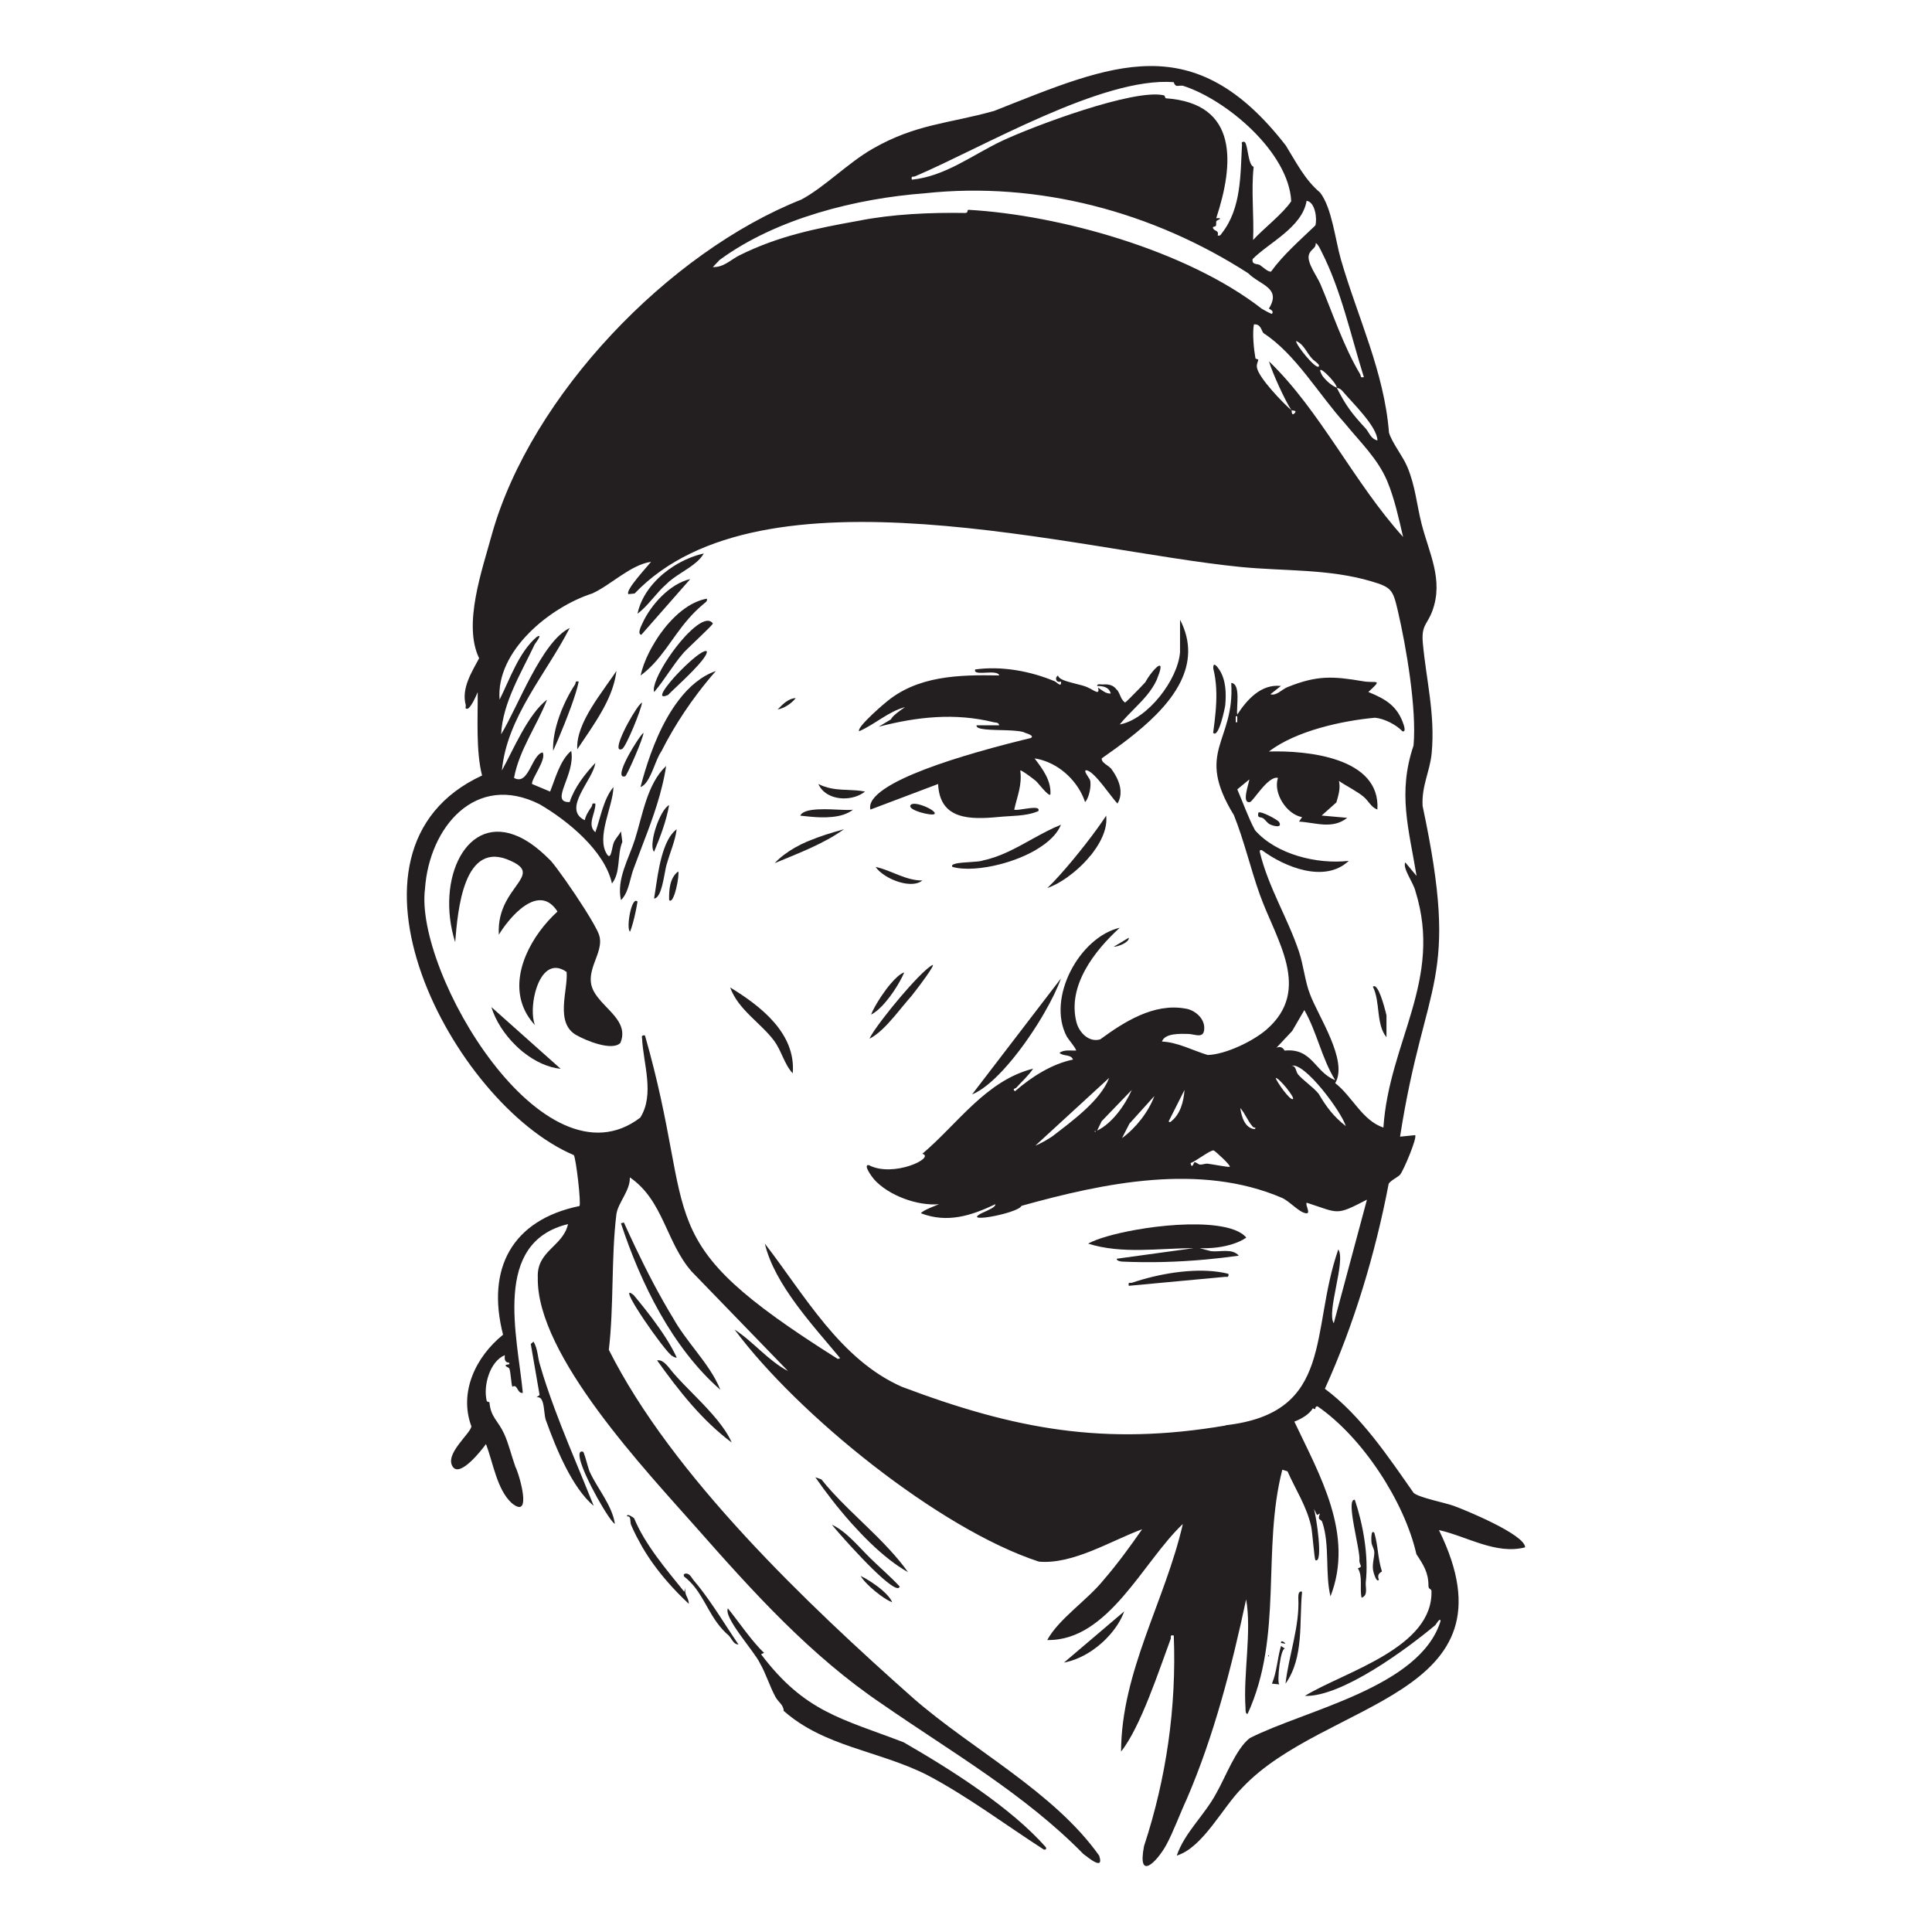 <?xml version="1.0" encoding="UTF-8"?>
<svg id="Layer_1" xmlns="http://www.w3.org/2000/svg" version="1.1" viewBox="0 0 600 600">
  <!-- Generator: Adobe Illustrator 29.1.0, SVG Export Plug-In . SVG Version: 2.1.0 Build 142)  -->
  <defs>
    <style>
      .st0 {
        fill: #231f20;
      }
    </style>
  </defs>
  <path class="st0" d="M270.59,491.32c-1.24-.82-2.43-1.49-3.33-1.91.58,1.02,1.75,2.3,3.12,3.55.91.83,1.91,1.65,2.88,2.37,1.46,1.08,2.86,1.93,3.81,2.27-.31-.84-1.04-1.78-1.98-2.72-1.27-1.27-2.93-2.53-4.51-3.56Z"/>
  <path class="st0" d="M279.41,492.7c-2.9-3.1-6.16-5.88-9.18-8.84-3.59-3.52-7.4-8.28-11.87-10.35.5.67,2.98,3.56,6.07,6.92,4.01,4.38,9.06,9.55,12.16,11.71,1.55,1.09,2.61,1.43,2.82.56Z"/>
  <path class="st0" d="M181.68,452.34c-.24-.78-.45-1.37-.59-1.49-.31-.09-.55-.09-.73,0-.06.03-.11.08-.15.13-.02.02-.05.03-.07.06-.58.83.24,3.52,1.66,6.76.04.08.07.16.11.24.06.13.12.26.17.38,1.93,4.27,4.76,9.32,6.77,12.3.96,1.42,1.73,2.37,2.12,2.54-.86-5.73-5.39-10.94-7.7-15.92-.39-.65-1.05-3.29-1.58-5.01Z"/>
  <path class="st0" d="M220.04,496.77c-1.46-2.06-2.96-4.06-4.54-5.9-.61-.67-.98-1.72-1.9-2.08-.33-.13-.64-.14-.87-.06-.08.03-.14.06-.2.11,0,0-.01.01-.02.02-.05.04-.09.08-.12.13-.1.17-.08.41.12.66,2.39,1.85,4,4.09,5.43,6.46.71,1.18,1.38,2.39,2.07,3.6,0,.01.01.03.02.04,1.63,2.86,3.41,5.71,6.27,8.16.59.57,1.01,1.53,1.63,2.16.37.38.82.64,1.42.64-1.94-2.81-3.9-5.91-5.95-9.01-1.09-1.66-2.21-3.31-3.36-4.93Z"/>
  <path class="st0" d="M280.7,541.11c-19.29-7.4-30.77-9.38-44.34-27.36l.93-.46c-3.52-3.19-8.14-9.97-11.24-13.8-1.38,2.9,8.21,13.33,9.93,16.99,1.93,3.33,3.09,7.32,4.88,10.57.85,1.55,2.5,2.45,2.52,4.27,12.62,11.18,29.37,12.3,44.47,19.88,12.68,6.68,24.25,15.42,36.27,23.17.58.19.94-.12.69-.69-10.93-12.4-29.61-24.2-44.1-32.55Z"/>
  <path class="st0" d="M215.97,419.31c-2.46-3.22-4.95-6.43-6.85-9.83-4.31-7.06-8.24-14.64-11.85-22.24-1.2-2.53-2.37-5.06-3.51-7.57l-.92.22c6.14,18.67,15.98,38.71,30.87,51.72,0,0,0,0,0,0,0,0,0,0,0,0-1.7-4.32-4.69-8.31-7.75-12.31Z"/>
  <path class="st0" d="M344.36,508.05c2.13-2.34,3.82-4.96,4.78-7.63l-18.71,15.91c.7-.13,1.41-.31,2.12-.53.55-.17,1.09-.36,1.63-.57,1.63-.64,3.23-1.49,4.75-2.5.05-.03.09-.06.14-.09.1-.07.19-.14.29-.21,1.26-.87,2.47-1.85,3.58-2.92.49-.47.96-.96,1.42-1.47Z"/>
  <path class="st0" d="M227.24,447.99c-.99-2.27-2.52-4.54-4.33-6.79-1.03-1.28-2.15-2.55-3.32-3.81-.49-.53-.99-1.06-1.49-1.59-.96-1-1.92-1.98-2.88-2.95-2.1-2.13-4.13-4.18-5.81-6.11-1.32-1.38-3.22-4.76-5.34-4.25,6.68,9.34,13.9,18.59,23.17,25.5Z"/>
  <path class="st0" d="M195.57,402.39s.01.03.02.05c.25.64.74,1.55,1.37,2.63,0,0,0,0,0,0,.25.42.52.87.81,1.33,2.7,4.35,7.04,10.4,9.46,13.22.09.11.17.19.26.29.07.08.14.16.21.23.59.65,1.02,1.03,1.2,1.03.1.09,1.07.66,1.25.39-1.88-4.05-4.68-8.23-7.62-12.15-.1-.13-.19-.26-.29-.39-.32-.43-.65-.84-.98-1.26-.29-.37-.58-.75-.86-1.12-.35-.45-.7-.88-1.05-1.31-.26-.32-.52-.66-.78-.97-.01-.01-.02-.03-.03-.04-.59-.73-1.18-1.44-1.76-2.13-.1-.08-.18-.14-.26-.2-.95-.73-1.25-.64-1.06.04.03.11.08.24.13.37Z"/>
  <path class="st0" d="M276.2,481.19c-1.26-1.36-2.54-2.7-3.86-4.02-1.17-1.17-2.36-2.32-3.55-3.47-3.51-3.39-7.06-6.75-10.32-10.32-1.17-1.28-2.3-2.58-3.37-3.93l-1.89-.68c3.07,4.45,7.01,9.59,11.36,14.45,1.87,2.08,3.81,4.11,5.79,6.02,3.81,3.66,7.77,6.85,11.64,9.01-1.75-2.47-3.72-4.8-5.79-7.05Z"/>
  <path class="st0" d="M205.59,252.59c-1.26,2.2-2.36,5.35-2.79,7.91-.3,1.83-.26,3.36.32,4.04,1.95-4.66,3.79-9.5,4.68-14.5-.72.35-1.49,1.29-2.21,2.55Z"/>
  <path class="st0" d="M207.1,268.27c.5-1.8,1.14-3.56,1.72-5.33.58-1.77,1.09-3.56,1.33-5.41-1.5,1.1-2.62,2.91-3.5,5.06-.61,1.48-1.1,3.13-1.51,4.82-.03.11-.05.23-.08.34-.09.41-.19.81-.27,1.22-.76,3.68-1.2,7.42-1.67,10.08.64-.03,1.17-.59,1.6-1.43.72-1.4,1.19-3.6,1.56-5.56.31-1.6.55-3.05.8-3.78Z"/>
  <path class="st0" d="M377.54,220.83c-.19,2.25-.48,4.5-.78,6.74,1.69,1.94,3.69-7.83,3.76-8.64.32-3.65.21-7.72-1.8-10.87-.32-.5-.84-1.22-1.26-1.5-.1-.07-.2-.12-.29-.12-.26-.02-.43.28-.37,1.19,1,4,1.1,8.06.82,12.11-.02.36-.06.73-.09,1.09Z"/>
  <path class="st0" d="M194.18,241.08c.63-.45,5.58-11.71,5.67-13.51-.32.2-1.11,1.23-2.04,2.64-1.61,2.44-3.66,6-4.47,8.4,0,.02-.02.04-.02.07,0,0,0,0,0,0-.57,1.71-.49,2.8.86,2.4Z"/>
  <path class="st0" d="M222.32,208.39c-4.54,1.57-8.33,4.86-11.49,8.98-2.59,3.37-4.77,7.29-6.56,11.34-.06.13-.11.26-.17.4-.34.77-.66,1.54-.97,2.31-.32.79-.61,1.57-.9,2.36-.04.12-.09.24-.14.36-1.31,3.61-2.36,7.14-3.17,10.28.77-.26,1.43-.91,2.02-1.77.8-1.17,1.47-2.74,2.11-4.31.77-1.9,1.49-3.8,2.34-5,2.13-4.22,4.53-8.3,7.15-12.22,1.34-2.01,2.74-3.98,4.2-5.9,1.78-2.34,3.63-4.63,5.58-6.83Z"/>
  <path class="st0" d="M427.73,307.05c-.46-.7-.94-1.01-1.37-.61.6,1.18.95,2.5,1.2,3.88.24,1.33.38,2.71.54,4.08.11.97.25,1.93.43,2.85.07.35.15.7.24,1.04.03.12.06.24.09.35.36,1.28.89,2.46,1.72,3.47v-4.64c0-1.19,0-2.15,0-2.15-.06-.26-.37-1.58-.82-3.12-.54-1.84-1.27-4.02-2.03-5.16Z"/>
  <path class="st0" d="M186.59,310.86c-1.59-1.8-2.89-3.68-3.09-5.88-.13-1.23.04-2.43.34-3.61.1-.39.21-.77.33-1.16.1-.31.21-.62.32-.93.22-.61.45-1.22.68-1.83.34-.91.66-1.81.88-2.7.37-1.49.48-2.97-.02-4.45-.51-1.51-2.31-4.62-4.51-8.1-3.68-5.8-8.5-12.64-10.44-14.85-.35-.36-.69-.68-1.04-1.02-3.08-3.01-6.01-5.12-8.75-6.4-8.2-3.84-14.69-.57-18.39,6.07-3.73,6.69-4.63,16.82-1.54,26.61.79-9.68,2.55-32.32,17.45-25.17,3.17,1.45,3.9,2.78,3.42,4.39-.62,2.07-3.22,4.58-5.16,8.33-1.37,2.66-2.4,5.93-2.15,10.12,1.46-2.4,3.88-5.62,6.63-7.91.52-.43,1.06-.84,1.6-1.19,0,0,.02-.01.03-.02.6-.39,1.21-.72,1.82-.98,2.85-1.21,5.77-.8,8.13,2.91-3.98,3.62-7.64,8.44-9.82,13.65-1.07,2.57-1.78,5.22-1.98,7.87-.36,4.81.96,9.59,4.81,13.75-.07-.18-.14-.37-.2-.57-.05-.17-.09-.34-.14-.52,0-.04-.02-.07-.03-.11-.62-2.77-.3-6.89.85-10.34,1.59-4.75,4.78-8.21,9.35-4.97.5,5.59-3.81,15.94,3.15,19.68,1.38.79,4.14,2.05,6.87,2.77,2.73.72,5.43.91,6.69-.44,1.04-2.5.59-4.6-.53-6.52-1.35-2.3-3.68-4.33-5.59-6.49Z"/>
  <path class="st0" d="M197.98,279.99c-1.87-1.89-3.6,8.42-2.33,9.35.31-.67.62-1.64.91-2.71.28-1.03.55-2.15.78-3.22.28-1.32.51-2.56.64-3.42Z"/>
  <path class="st0" d="M205.52,244.55c.55-2.2,1.03-4.43,1.35-6.68-5.93,5.6-7.29,15.26-9.69,22.83-1.92,6.06-5.76,12.3-4.34,18.82.9-.82,1.52-1.97,2-3.26.8-2.15,1.23-4.66,1.97-6.57,2.77-7.58,5.98-15.13,8.14-22.95.2-.73.38-1.46.56-2.19Z"/>
  <path class="st0" d="M174.12,331.93l-21.52-19.18c1.27,4.2,4.02,8.47,7.56,11.93.69.67,1.4,1.33,2.14,1.93.1.09.22.16.32.24,3.48,2.75,7.47,4.67,11.5,5.08Z"/>
  <path class="st0" d="M321.86,263.84c.7-.41,1.36-.85,1.99-1.29.02-.02.05-.03.08-.05,2.62-1.87,4.62-4.02,5.56-6.37-3.04,1.21-5.99,2.83-8.95,4.46-4.92,2.73-9.87,5.52-15.29,6.63-.05.02-.12.04-.18.07-.6.21-1.92.31-3.42.41-1.88.12-3.99.24-5.13.59-.72.21-1.07.51-.72.94,0,0,0,0,0,0,0,0,0,0,0,0,3.73,1.04,9.38.6,15.03-.89,3.89-1.03,7.78-2.56,11.04-4.49Z"/>
  <path class="st0" d="M256.06,244.28c-.62-.21-1.26-.47-1.91-.8.79,1.81,2.27,3.03,4.03,3.74,1.11.45,2.33.69,3.58.73.01,0,.03,0,.04,0,0,0,.01,0,.02,0,2.5.06,5.05-.69,6.83-2.13-2.01-.38-3.82-.44-5.57-.51-2.32-.09-4.55-.19-7.02-1.04Z"/>
  <path class="st0" d="M378.27,387.36c1.54-.21,3.07-.54,4.51-1,1.57-.5,3.04-1.15,4.27-2.01-1.63-1.97-4.99-3.13-9.25-3.69-7.18-.95-16.88-.19-25.13,1.29-6.44,1.15-11.99,2.73-14.75,4.27,10.61,3.33,21.84,1.42,32.76,1.41l-23.86,3.28c-.03.26.13.44.37.57.4.22,1.02.29,1.3.32,8.69.39,17.29.14,25.87-.64,3.45-.32,6.9-.71,10.36-1.2-2.01-2.38-5.93-1.06-8.65-1.4l-3.51-.93c1.78.07,3.75,0,5.72-.27Z"/>
  <path class="st0" d="M284.91,303.76c-3.36,3.47-7.53,8.43-10.6,12.46-2.26,2.95-3.93,5.39-4.25,6.35,0,0,0,0,0,0,0,0,0,0,0,0,2.68-1.36,5.31-4.12,7.76-7,1.91-2.24,3.71-4.55,5.33-6.35.45-.56,2.62-3.36,4.35-5.79.38-.54.75-1.06,1.06-1.54s.59-.9.79-1.26c.3-.53.45-.89.36-.99-1.01.44-2.75,2-4.8,4.11Z"/>
  <path class="st0" d="M275.16,311.03c.81-.96,1.58-2,2.3-3.05,1.49-2.19,2.7-4.41,3.36-5.99-1.18.36-2.65,1.69-4.11,3.39-1.06,1.23-2.11,2.65-3.04,4.05-1.52,2.29-2.74,4.5-3.14,5.66,1.53-.77,3.14-2.27,4.63-4.06Z"/>
  <path class="st0" d="M172.08,437.01c-1.63-4.4-3.13-8.77-4.35-13.03-.77-2.28-.67-5.11-2.05-7.33l-.84.75,2.74,15.84-.96.72c.89-.18,1.42.27,1.76,1.05.33.76.49,1.83.61,2.91.16,1.35.29,2.71.68,3.51,2.91,8.09,7.99,20.67,14.72,26.23-1-2.51-2.04-5.06-3.1-7.63-3.13-7.6-6.39-15.37-9.22-23.02Z"/>
  <path class="st0" d="M212.96,492.93l-.47,1.4c-5.49-6.84-12.21-14.66-15.55-22.81-.06-.11-2.33-1.76-2.22-.6.89-.12.99.53,1.05,1.3.04.46.06.97.24,1.39.46,1.09.97,2.15,1.49,3.19.05.1.09.2.14.29.22.44.47.86.7,1.29.37.69.73,1.39,1.12,2.06,2.26,3.87,4.92,7.47,7.87,10.85,2.06,2.36,4.25,4.62,6.57,6.78.07-2.03-1.62-2.7-.94-5.15Z"/>
  <path class="st0" d="M420.75,465.78c-3.05-.52,1.92,16.05,1.41,18.95.13,1.5,1.22,1.8-.47,2.32,1.61,2.43.5,6.35,1.17,9.14,2.1-.71,1.13-3.22,1.29-4.78.95-8.24-.88-18.16-3.4-25.64Z"/>
  <path class="st0" d="M404.37,494.33c-1.2-.38-1.14,1.14-1.17,1.85.48,8.9-2.97,17.85-3.97,26.7,5.8-8.19,4.21-19.17,5.14-28.55Z"/>
  <path class="st0" d="M429.17,488.02c-1.35-4.28-1.12-7.68-2.34-11.94-1.12-1.44-.98,2.45-.9,3.01.16,1.01.83,1.97.87,2.88.08,1.61-.65,3.38-.4,5.54.05.45,1.01,4.22,1.83,3.08-.83-2,1-2.43.94-2.57Z"/>
  <path class="st0" d="M397.34,523.12c-.92-.32.39-12.34,1.88-11.01l-1.4-.93c-1.15,3.95-1.26,8.01-2.81,11.69l2.33.24Z"/>
  <path class="st0" d="M397.82,510.24l1.39.24c-.48-.71-1.48-1.16-1.39-.24Z"/>
  <path class="st0" d="M393.84,513.99v.47c.3-.16.3-.31,0-.47Z"/>
  <path class="st0" d="M281.05,219.61c-.5.35-1.47.99-2.37,1.7-.27.21-.53.43-.77.65-.57.5-1.03,1-1.19,1.42l-2.21,1.33c-.86.52-1.64.99-1.64.99,11.88-3.1,23.73-4.39,35.79-1.39.68.13,1.46,0,1.64.93h-7.02c-.35,1.49,4.77,1.4,9.25,1.55,2.57.09,4.93.25,5.91.83.4.12,1.44.45,1.86.84.25.24.28.49-.18.74-.02,0-.05.01-.07.02-2.79.67-9.49,2.3-17.1,4.52-10.24,2.98-22.11,7.02-28.35,11.32-3.08,2.11-4.81,4.26-4.29,6.36l21.03-7.94c.12,2.8.81,4.89,1.9,6.44.55.77,1.2,1.41,1.93,1.94,1.1.79,2.39,1.31,3.8,1.65.94.23,1.93.37,2.96.45.51.04,1.04.07,1.57.08,1.06.02,2.15,0,3.24-.06.55-.03,1.09-.07,1.64-.11.55-.04,1.09-.09,1.64-.14,4.01-.42,8.56-.19,12.26-1.76.06-.03.13-.04.19-.07,0-.01,0-.02,0-.03.23-.54-.02-.82-.57-.92-.83-.17-2.32.05-3.73.26-1.18.18-2.29.35-2.9.3-.12-.01-.22-.03-.3-.06.94-4.17,2.51-7.7,1.88-12.16.27-.32,4.45,2.88,4.9,3.29.66.59,3.88,4.85,4.46,4.19.08-1.09-.04-2.13-.29-3.14-.5-1.98-1.53-3.79-2.71-5.5-.62-.89-1.27-1.76-1.91-2.6,3.02.46,5.87,1.74,8.33,3.56,1.39,1.03,2.65,2.23,3.74,3.56,1.59,1.93,2.84,4.12,3.61,6.45,1.25-1.27,2.06-5.26,1.52-6.89-.16-.49-2.58-3.45-.83-2.93,2.54.75,7.34,8.17,9.37,10.28.77-1.3,1.03-2.68.94-4.04-.15-2.27-1.28-4.52-2.59-6.36-.02-.05-.07-.1-.1-.15-.34-.55-1.02-1.01-1.67-1.48-.75-.53-1.42-1.08-1.46-1.76,0-.08-.03-.16-.02-.24,5.28-3.72,11.7-8.3,16.95-13.63,3.05-3.1,5.7-6.45,7.49-10.05,2.92-5.86,3.55-12.35-.11-19.39v10.06c-.64,8.56-10.05,20.85-18.72,22.47,1.39-1.74,2.99-3.34,4.58-4.95,2.65-2.68,5.29-5.39,6.88-8.87.06-.15.1-.27.16-.41.56-1.38.88-2.38.99-3.01.03-.18.04-.32.04-.45,0-.03.01-.09.01-.12-.03-.89-.86-.38-1.84.67-.02.02-.04.04-.06.06-.03.03-.06.06-.08.09-.88.97-1.86,2.31-2.51,3.46-.08.14-.16.27-.22.4-.49.56-3.09,3.26-4.8,4.95-.78.77-1.38,1.33-1.51,1.38,0,0,0,0,0,0-.45-.34-.79-.76-1.07-1.22-.52-1.07-1.03-2.48-1.49-2.76-.04-.04-.07-.07-.11-.11-.77-1.03-1.93-1.74-4.34-1.53-.54,0-1.76-.32-1.64.47,1.89.02,3.64.31,4.21,2.34-1.58.11-2.77-1.08-3.98-1.86.26.86.2,1.24-.04,1.34-.54.22-1.97-.92-2.87-1.23-.91-.55-2.72-.97-4.52-1.42-1.36-.34-2.7-.71-3.65-1.16-.74-.35-1.23-.77-1.31-1.27-1.22.75-.5,2.43.94,1.87.14,2.07-1.22.24-2.02-.09-7.53-3.16-16.53-4.8-24.66-3.65-.15.44,0,.7.35.85.56.25,1.65.21,2.82.15,1.19-.06,2.45-.13,3.31.09.51.13.88.36,1.01.76-12.49-.22-25.65.01-35.57,8.66-.58.46-3.32,2.82-5.43,4.98-.24.24-.46.48-.68.71-.43.46-.82.91-1.13,1.31-.62.8-.94,1.42-.7,1.67,4.94-2.16,9-6.08,14.26-7.5Z"/>
  <path class="st0" d="M311.54,332.28c4.3-4.65,8.56-10.63,11.94-16.28.19-.32.38-.64.56-.96.07-.13.15-.26.23-.39,2.35-4.06,4.19-7.87,5.22-10.79l-27.61,36.03c2.99-1.22,6.34-4.02,9.66-7.61Z"/>
  <path class="st0" d="M226.76,306.67c2.5,6.89,9.37,10.91,13.54,16.41,2.41,3.17,3.19,7.34,5.89,10.26,1.05-12.41-9.98-20.92-19.42-26.67Z"/>
  <path class="st0" d="M215.74,187.15c-2.83,1.34-5.53,3.56-7.91,6.21-.52.58-1.03,1.17-1.51,1.79-.46.58-.91,1.18-1.34,1.79-.54.76-1.04,1.53-1.52,2.32-.68,1.1-1.31,2.2-1.86,3.31-1.27,2.52-2.19,5.02-2.66,7.22,1.54-1.14,2.88-2.39,4.1-3.7,5.29-5.68,8.34-12.63,15.51-18.57.52-.47,1.17-.69.98-1.59-1.21.2-2.4.59-3.57,1.13-.07.03-.13.07-.2.11Z"/>
  <path class="st0" d="M213.65,196.71s-.03.03-.04.04c-.14.15-.29.3-.44.46-.13.14-.26.27-.39.41-.03.03-.06.06-.08.09-3.55,3.86-7.12,9.2-8.74,13.07-.76,1.8-1.1,3.28-.81,4.14,3.29-3.84,5.79-8.36,9.12-12.17.08-.09.18-.2.3-.33.25-.26.59-.6.98-.98.4-.39.86-.83,1.35-1.3.99-.95,2.11-2.02,3.14-3.02.49-.48.97-.94,1.39-1.36.23-.23.45-.44.65-.64.77-.78,1.28-1.34,1.31-1.49-.21-.32-.47-.53-.76-.67-.02-.01-.04-.03-.07-.04-.15-.06-.31-.1-.47-.12-.01,0-.02,0-.04,0-1.6-.19-3.95,1.45-6.4,3.92Z"/>
  <path class="st0" d="M368.65,394.79c-1.28.1-2.57.24-3.85.42-4.61.65-9.14,1.77-13.15,3.13-.72.24-1.34-.41-1.1.98l30.19-2.81c.81.35.92-.72.7-.93-3.95-.98-8.35-1.14-12.79-.79Z"/>
  <path class="st0" d="M199.22,189.58c2.77-2.49,4.85-5.64,7.65-8.11,2.51-2.57,6.57-4.43,9.39-6.88.94-.82,1.75-1.7,2.31-2.7-3.19.7-6.43,2.08-9.4,3.97-1.09.69-2.13,1.45-3.12,2.27-.18.15-.37.3-.55.46-.66.58-1.29,1.19-1.89,1.82-2.77,2.92-4.84,6.39-5.63,10.19.43-.32.84-.67,1.23-1.02Z"/>
  <path class="st0" d="M338.56,265.84c.17-.2.34-.4.5-.6.13-.16.23-.32.36-.49.71-.94,1.37-1.9,1.92-2.88.01-.02.02-.04.03-.06,1.61-2.84,2.5-5.78,2.16-8.5-1.57,2.42-3.88,5.6-6.43,8.87-2.63,3.37-5.5,6.84-8.09,9.71-1.34,1.49-2.61,2.82-3.73,3.88.97-.33,1.99-.79,3.05-1.36.04-.02.09-.05.14-.08.48-.27.97-.55,1.46-.86.17-.1.33-.23.5-.34.37-.24.74-.48,1.12-.75.37-.27.74-.56,1.11-.85.17-.13.33-.24.5-.38,1.58-1.27,3.11-2.71,4.49-4.25.02-.02.04-.04.06-.07.29-.33.56-.67.84-1.01Z"/>
  <path class="st0" d="M187.84,213.54c-2.82,3.99-5.89,8.46-7.48,12.86-.04.12-.07.24-.12.36-.14.41-.28.83-.4,1.24-.44,1.6-.66,3.18-.57,4.71,2.53-3.81,5.44-7.85,7.8-12.1.47-.85.93-1.71,1.35-2.57,1.51-3.12,2.63-6.34,3.01-9.67-.3.46-.62.93-.95,1.41-.81,1.18-1.71,2.44-2.64,3.75Z"/>
  <path class="st0" d="M199.45,193.7c-.32.71-1.61,3.16-.29,3.45l15.2-17.31c-6.34,1.42-12.3,8.04-14.91,13.86Z"/>
  <path class="st0" d="M178.57,212.59c-3.61,5.45-7.11,14.02-6.79,20.6.89-1.97,2.19-5.03,3.5-8.31.71-1.78,1.43-3.63,2.07-5.41,1.1-3.03,2-5.86,2.37-7.8-1.27-.28-.8.39-1.15.93Z"/>
  <path class="st0" d="M208.28,211.63c-.07.08-.14.16-.2.24-.01.02-.02.03-.04.05-1.73,2.1-2.8,3.82-2.27,4.22.24.18.79.1,1.74-.33.44-.53,2.36-2.29,4.55-4.4,2.09-2.01,4.41-4.33,5.9-6.19,1.02-1.27,1.65-2.33,1.55-2.92-.31-.34-1.19.04-2.38.86-2.5,1.74-6.31,5.44-8.85,8.46Z"/>
  <path class="st0" d="M258.21,251.35c-2.81-.09-5.8-.07-7.74.55-.96.31-1.66.75-1.94,1.41,1.93.21,4.13.46,6.34.52,1.2.03,2.4-.02,3.57-.13,2.43-.24,4.71-.87,6.47-2.25-.17.03-.38.05-.62.07-1.32.08-3.63-.08-6.08-.16Z"/>
  <path class="st0" d="M199.38,218.21c-.33.09-1.02.93-1.84,2.15-1.62,2.4-3.77,6.3-4.82,9.08-.02.05-.04.11-.06.16-.01.03-.02.05-.03.08-.78,2.15-.86,3.56.59,2.93,1.28-.83,5.91-12.16,6.17-14.4Z"/>
  <path class="st0" d="M281.69,274.43c1.87.22,3.6-.03,4.75-.99-5.25.03-9.56-3.15-14.51-4.21.63.97,1.75,1.94,3.09,2.78,1.96,1.23,4.42,2.17,6.67,2.43Z"/>
  <path class="st0" d="M207.81,279.52c1.47,1.68,3.35-7.99,2.8-8.89-2.66,2.07-2.87,5.76-2.8,8.89Z"/>
  <path class="st0" d="M282.69,250.28c-.3,1.4,6.31,3.1,7.48,2.56,1.23-1.04-7.03-4.69-7.48-2.56Z"/>
  <path class="st0" d="M390.8,252.38c-.43,1.97.74,1.12,1.64,1.85.7.57,1.07,1.34,1.97,1.79,1.29.63,3.92,1.17,2.82-.74-.37-.65-5.76-3.59-6.44-2.9Z"/>
  <path class="st0" d="M247.12,216.81c-2.27.06-4.12,1.98-5.61,3.51,2.03-.34,4.33-1.87,5.61-3.51Z"/>
  <path class="st0" d="M347.04,293.83s.07-.01.11-.03c.2-.06.41-.13.62-.21.06-.02.12-.04.18-.06.11-.04.22-.1.32-.14.16-.07.32-.13.48-.21.01,0,.02-.01.04-.02.25-.13.48-.26.7-.41.03-.02.05-.04.07-.06.19-.13.37-.27.52-.42.33-.33.53-.69.48-1.05l-4.68,2.8c.28.01.7-.06,1.16-.19Z"/>
  <path class="st0" d="M251.51,261.02c-.36.15-.73.29-1.09.44-2.46,1.08-4.78,2.38-6.83,3.93-1.09.82-2.12,1.69-3.01,2.67,3.59-1.49,7.39-2.99,11.09-4.68,3.69-1.69,7.28-3.58,10.43-5.85-1.83.51-3.77,1.06-5.72,1.7-1.63.53-3.26,1.13-4.87,1.79Z"/>
  <path class="st0" d="M473.64,480.52c-.08-3.95-18.53-11.55-22.22-12.88-2.8-1.01-10.54-2.47-12.39-3.99-7.84-11.16-16.29-23.94-27.58-32.36,9.06-19.92,15.7-42.12,19.8-63.58.33-.94,2.93-2.16,3.56-2.9,1.07-1.26,5.4-11.56,4.67-12.28l-4.68.47c7.75-49.81,18.78-47.34,7-102.71-.35-6.21,2.3-10.79,2.82-16.4,1.13-12.04-1.7-22.68-2.75-34.22-.51-5.61,1.38-5.63,2.98-10.01,3.52-9.64-1.08-17.94-3.38-27.03-1.53-6.06-1.92-11.69-4.4-17.6-1.46-3.48-4.75-7.47-5.71-10.67-1.46-18.86-9.77-35.9-14.95-53.84-1.74-6.08-2.78-16.01-6.44-20.71-4.71-3.96-7.4-9.35-10.65-14.62-28.67-36.94-53.85-25.29-90.53-10.76-14.14,3.99-24.25,4-37.82,11.79-7.64,4.38-15,11.98-22.14,15.77-41.12,16.3-83.86,60.71-96.03,103.81-3.01,11.1-9.13,28.08-4,38.62-2.22,4.16-5.57,9.32-4.17,14.49.12.65-.45,1.38.68,1.17,1.19-.78,2.52-3.88,3.04-5.14.07,8.02-.58,18.35,1.36,25.9-50.46,23.29-8.99,102.04,28.49,117.88.68.97,2.32,14.99,1.76,15.82-20.89,4.3-29.03,19.38-23.73,39.96-8.48,6.84-13.79,17.87-9.83,28.49-.36,2.32-8.42,8.61-5.79,12.52,2.3,3.42,9.06-5.31,10.31-7.04,2.17,5.56,3.39,14.09,7.94,18.27,6.63,5.57,2.42-8.9,1.19-11.25-1.23-3.4-2.02-7.03-3.52-10.29-1.83-3.99-4.13-5.08-4.52-9.62-.02-.28-.78-.17-.85-.52-1.18-4.79,1.03-12.33,5.61-14.2-.11,1.26-.04,2.29,1.4,2.35v.46c-2.54.27-.17.96-.02,1.28.48,1.03.62,5.21.98,5.72,1.62-1.06,1.48,2.27,3.24,1.89-1.69-17.76-9.6-46.69,14.04-52.41-1.56,6.99-9.79,8.26-9.39,16.61-.51,24.11,33.89,60.26,49.44,77.89,17.37,19.69,35.29,39.61,57.64,54.65,21.14,14.67,44.16,27.89,62.36,46.48,1.46,1.05,6.55,5.44,4.89.49-14.03-19.79-39.32-32.85-57.53-48.71-33.16-29.38-75.08-69.24-94.74-108.37,1.59-13.46.71-28.72,2.34-42.04.49-3.67,4.36-7.43,4.18-11.51,10.45,7.14,11.2,20.13,19.2,29.24l29.93,30.91c-6.19-3.23-10.75-9.12-16.6-12.88,19.52,26.29,63.51,61.97,94.53,72.07,10.59.92,22.38-6.51,32.04-10.06-3.73,5.36-7.64,10.74-11.92,15.69-5.16,6.41-13.95,12.09-17.55,18.71,19,.38,29.8-24.47,42.11-36.03-5.42,23.71-19.11,45.85-19.18,70.67,6.08-7.6,11.86-25.46,15.39-34.94.24-.73-.41-1.34.98-1.1.87,22.26-2.31,44.35-9.24,65.4-2.17,11.27,4.15,4.68,6.9-.35,2.12-3.87,4.41-10.06,6.42-14.38,8.36-19.42,13.91-40.84,18.39-61.9,1.78,10.1-.93,23.17-.19,33.75.01.47-.06,1.94.65,1.81,11.12-24.22,4.36-50.84,10.77-75.81l1.62.49c2.57,5.83,5.88,10.7,7.33,17.04.41,1.77.98,10.17,1.35,10.56,2.53,1.17.18-14.01-.47-15.91l.95,1.87.92-.47c-.96,2.41.4,1.52.74,2.76,2.37,6.98.8,16.02,2.53,22.98,7.47-19.23-3.42-37.75-11.23-54.28,1.95-.69,4.68-2.25,5.72-4.09.12-.09.51.29.72.19.18-.08-.05-.91.8-.81,14,9.65,26.98,29.64,30.67,45.89,2.26,3.43,3.77,5.81,3.74,9.83.13,1.21.42.71.76,1.12-.13-.12-.29-.16-.3-.18l.47.47c.72,17.86-26.95,25.23-39.31,32.77,11.32.42,31.54-14.46,40.52-21.98.11-.1,1.65-2.72,1.6-1.19-6.45,20.58-41.96,27.51-59.21,36.27-4.36,3.34-7.66,12.4-10.44,17.17-3.61,6.78-9.77,12.1-12.26,19.33,8.2-2.54,14.23-15.04,20.35-21.07,25.62-27.29,86.59-28.04,61.08-80.02,8.7,1.94,17.63,7.67,26.68,5.38ZM435.73,166.73c-15.21-16.78-25.78-39.3-41.64-54.52.98,3.43,5.14,12.56,7.01,15.22.06.07,1.93-.06.93.93-.99.99-.86-.87-.93-.93-2.47-2.07-10.39-10.25-10.76-13.38-.14-1.14.38-1.71.42-2.33.01-.22-.81-.14-.88-.51-.5-2.78-.98-7.65-.47-10.46,2.2-.22,2.32,1.99,2.95,2.69,10.05,6.53,17.12,18.99,25.29,28.01,4.72,5.81,10.26,11.02,13.17,17.98,2.25,5.4,3.59,11.6,4.92,17.3ZM402.5,105.89c2.85,1.18,3.42,4.48,5.89,6.29.29.26,1.66,1.2,1.13,1.66-.95.83-7-6.57-7.02-7.95ZM424,132.94c-4.18-4.52-6.09-7.05-8.86-12.54-1.6-.65-3.25-2.07-4.47-3.72-2.92-5.15,4.51,2.09,4.47,3.72.78.31.91.18,1.66.91,2.87,3.48,10.88,11.01,10.98,15.47-2.15-.5-2.61-2.59-3.77-3.84ZM410.39,78.11c6.14,12.01,9.14,26.19,13.17,39.01-1.25.26-.81-.32-1.16-.92-5.23-8.82-8.38-18.58-12.32-27.94-1.05-2.48-4.24-6.64-3.61-9.05.49-1.9,2.3-1.97,2.13-3.73.79.38,1.37,1.85,1.8,2.64ZM405.78,62.37c2.69.32,3.32,5.7,2.72,7.64-4.66,4.49-10.01,9.12-13.76,14.32-.91.24-2.74-1.58-3.52-2.05-.71-.42-2.55.02-2.2-1.83,5.03-5.09,15.38-9.82,16.76-18.09ZM284.19,54.76c21.13-9.02,58.11-30.92,80.29-29.25.7,1.73,1.02.99,2.82,1.1,13.62,4.31,32.95,20.71,33.7,35.89-2.66,3.96-8.54,8.41-11.84,12.03.33-7.6-.64-15.2.17-22.72-1.78-.59-1.75-6.78-2.75-7.69-.19-.19-1.29-.16-.86.66-.51,9.31-.16,19.84-6.22,27.58-.4.52-.49.96-1.33.78.39-1.51-.7-1.36-1.17-1.87-.95-1.05.4-.81.55-1.07.3-.49-.03-1.17.28-1.63.07-.11,2.47-.97-.12-.81,5.57-16.93,6.95-35.64-15.6-37.23-.36-.09-.29-.83-.64-.92-9.23-2.21-40.91,9.71-50.32,14.16-9.18,4.34-17.58,11-27.98,12.03-.26-1.35.39-.75,1.03-1.05ZM223.55,80.68c17.71-12.98,42.6-19.06,63.59-20.65,35.31-3.81,70.93,5.79,100.49,24.82,3.72,3.74,10.45,4.49,6.44,10.98-.04.09,1.79.67.93,1.63-.12.13-2.89-1.39-3.12-1.56-23.46-18.26-63.15-29.15-90.95-30.73-.84-.1,0,.86-1.13.97-10.82-.19-22.8.35-33.14,2.42-13.45,2.41-24.96,4.75-37.01,10.73-2.66,1.32-4.9,3.79-8.27,3.65l2.16-2.27ZM380.6,442.71c-37.53,6.39-65.47,1.18-100.49-12.02-19.19-8.44-30.19-28.46-42.58-44.47,2.98,12.67,15.03,25.5,23.39,35.57l-.71.25c-60-37.77-42.98-41.21-59.89-100.41-.25-.24-1.26-.1-.93.7.36,7.98,4,17.43-.53,24.74-30.1,23.06-70.24-45.25-66.87-71.08,1.31-18.97,15.64-36.28,35.61-26.21,8.66,5.03,20.21,14.46,22.45,24.59,2.78-3.45,1.54-8.86,3.22-12.92,0,0-.42-3.23-.42-3.23-.63,1.12-1.72,2.25-2.22,3.4-.61,1.41-.79,5.71-2.1,3.72-3.51-5.3,1.86-14.91,1.98-20.92-3.14,3.8-3.97,9.46-5.62,14.04-2.75-2.36.16-5.95,0-8.89-1.27-.28-.8.39-1.16.93-.86,1.3-1.81,2.65-2.13,4.22-7.22-3.48,2.68-12.6,3.28-17.78-3.25,3.47-6.46,7.57-7.97,12.15-6.49.2,1.92-8.51.48-15.9-3.49,2.96-4.89,8.51-6.55,12.64l-5.61-2.35c-.3-1.52,4.63-7.72,3.27-9.82-3.45.8-4.28,10.46-8.87,7.93,1.65-8.81,7.09-16.15,10.27-24.31-5.89,4.46-10.53,15.65-14.03,21.99,1.54-16.5,13.7-29.91,21.05-44.23-8.66,4.15-16.06,24.41-21.29,33,.45-9.77,6.3-19.18,10.43-27.94.14-.26,2.85-3.69.56-2.25-5.57,4.87-8.22,12.96-11.47,19.43-1.19-15.1,15.61-28.74,28.8-32.98,6-2.77,11.69-8.77,18.23-9.84-.94,1.3-8.17,8.94-7.01,10.06l1.91-.2c39.58-41.37,137.42-13.24,188.33-8.23,13.57,1.32,27.27.53,40.48,4.45,6.3,1.87,6.69,2.63,8.21,9.11,2.65,11.33,5.9,30.56,4.89,41.89-4.99,14.71-1.47,25.85.94,40.49l-3.51-4.21c-.91,1.84,2.61,6.41,3.17,8.99,8.57,27.56-8.19,46.68-9.96,73.37-6.56-2.18-9.65-9.67-14.97-13.81,4.17-6.99-5.48-21.06-7.86-27.71-1.44-3.56-2.01-8.96-3.36-13.02-3.48-10.47-9.5-19.96-12.16-30.9-.15-.62.07-.91.67-.67,6.95,5.16,19.47,10.33,26.92,3.28-9.76,1.14-22.5-1.97-29.11-9.51-2.06-3.8-3.78-8.71-5.51-12.69l3.73-3.08c-.02,1.04-2.58,7.63.23,7.01.95-.21,5.71-8.32,8.67-7.48-1.57,4.71,2.7,11.33,7.49,12.17l-.94,1.39c5.16.29,10.3,2.5,14.97-1.17l-7.95-.71,4.57-4.08c.64-2.18,1.34-4.42.8-6.67,2.32,1.61,5.6,3.17,7.69,4.94,1.62,1.38,2.26,3.22,4.25,3.94,1.02-16.23-22-18.38-33.69-18.02,8.46-6.47,22.85-9.57,32.93-10.49,2.81.23,6.58,2.13,8.49,4.17,1.14.48.63-1.39.47-1.88-1.91-5.9-5.5-8.03-11.01-10.29,4.71-4.29,2.4-2.64-1.59-3.32-9.44-1.6-14.33-1.9-23.54,1.82-1.71.69-3.45,2.81-5.28,2.2l3.27-2.57c-6.18-.67-10.55,4.26-13.57,8.89-.4-1.92,1.25-9.61-1.87-9.83,1.15,18.48-11.44,21.07.83,41.06,3.18,7.92,5.17,16.62,8.06,24.7,5.01,14.02,16.33,29.46,2.1,41.86-4.17,3.64-12.76,7.77-18.28,7.93-4.51-1.34-9.3-3.97-14.22-4.18.9-2.67,5.81-2.41,8.21-2.36,2.13.05,5.04,1.76,4.92-2.06-.09-3.01-3.09-5.45-5.92-5.83-9.84-1.75-19.09,4.24-26.38,9.57-3.53,1.05-6.57-2.15-7.38-5.3-2.91-11.33,5.6-22.21,13.44-29.36-12.54,2.95-22.76,21.82-16.46,33.77.38.7,3.2,4.09,2.88,4.37-1.71.06-3.66-.35-5.14.7,1.18,1.21,3.49.32,4.21,2.1-6.61,1.35-12.95,5.42-18.02,9.83-1.02-.78.19-.86.38-1.07,1.75-1.97,3.8-3.74,5.25-5.94-14.63,3.67-23.42,17.16-34.4,26.43,4.13,1.22-9.04,7.54-16.64,3.52-1.95-.23,1.16,3.9,1.65,4.44,4.48,5.01,13.48,8.29,20.14,7.71-1.02.44-4.98,1.87-5.61,2.8,8.24,3.17,15.63.76,23.16-2.81-.04.94-1.89,1.63-2.64,2.04-10.67,4.55,9.63.97,10.73-1.53,25.7-7.15,55.46-13.4,80.93-2.46,2.53,1.18,5.19,4.44,7.4,4.77,1.69.25-.32-2.65.24-3.28,10.16,3.29,8.89,4.12,18.71-.94l-10.3,38.37c-2.33-3.45,3.81-19.33,1.41-22.93-8.88,25.33-1.06,50.74-35.01,54.62ZM401.56,341.29c-.8.79-5.23-5.57-5.38-6.54,1.24.16,5.89,6.03,5.38,6.54ZM396.42,325.38l4.87-5.19,3.79-6.51c3.95,6.96,5.4,15.04,9.58,21.77-6.33-2.43-7.07-10.04-15.7-9.18-.15,0-.61-1.67-2.54-.89ZM401.1,330.99c4.09-1.24,15.66,14.53,16.84,18.73-3.77-2.99-5.9-5.76-8.43-10.05-1.76-2.15-4.9-4.2-6.39-6.01-.75-.91-.56-2.69-2.02-2.67ZM384.24,222.43v1.87h-.46v-1.87h.46ZM389.62,350.66c-3.05-.33-4.06-3.88-4.44-6.56,1.6,1.83,2.24,3.99,3.95,5.9.19.21,1.27.14.49.65ZM381.9,362.35c-.25.23-5.77-.85-6.81-.95-.87-.08-1.69.32-2.34.28-.67-.05-1.14-.74-1.84-.76-.08,0-.78,2.43-1.17.27,1.49-.41,6.12-4.11,7.18-3.91.35.07,5.42,4.67,4.98,5.07ZM367.86,338.49c-.27,3.71-1.34,7.81-4.5,10.03l-.44-.23,4.94-9.8ZM326.82,352.9c-1.56,1.05-3.54,2.18-5.29,2.9l22.93-21.06c-2.68,7.1-11.73,13.58-17.64,18.16ZM340.02,351.59v-.47c.3.16.3.31,0,.47ZM342.12,348.21l9.36-9.72c-2.1,4.76-6.12,10.4-10.76,12.63l1.4-2.91ZM350.74,348.97l7.77-8.6c-1.89,5.03-5.74,9.91-10.06,13.09l2.3-4.49ZM444.62,493.86s0,0,0,0h0Z"/>
</svg>